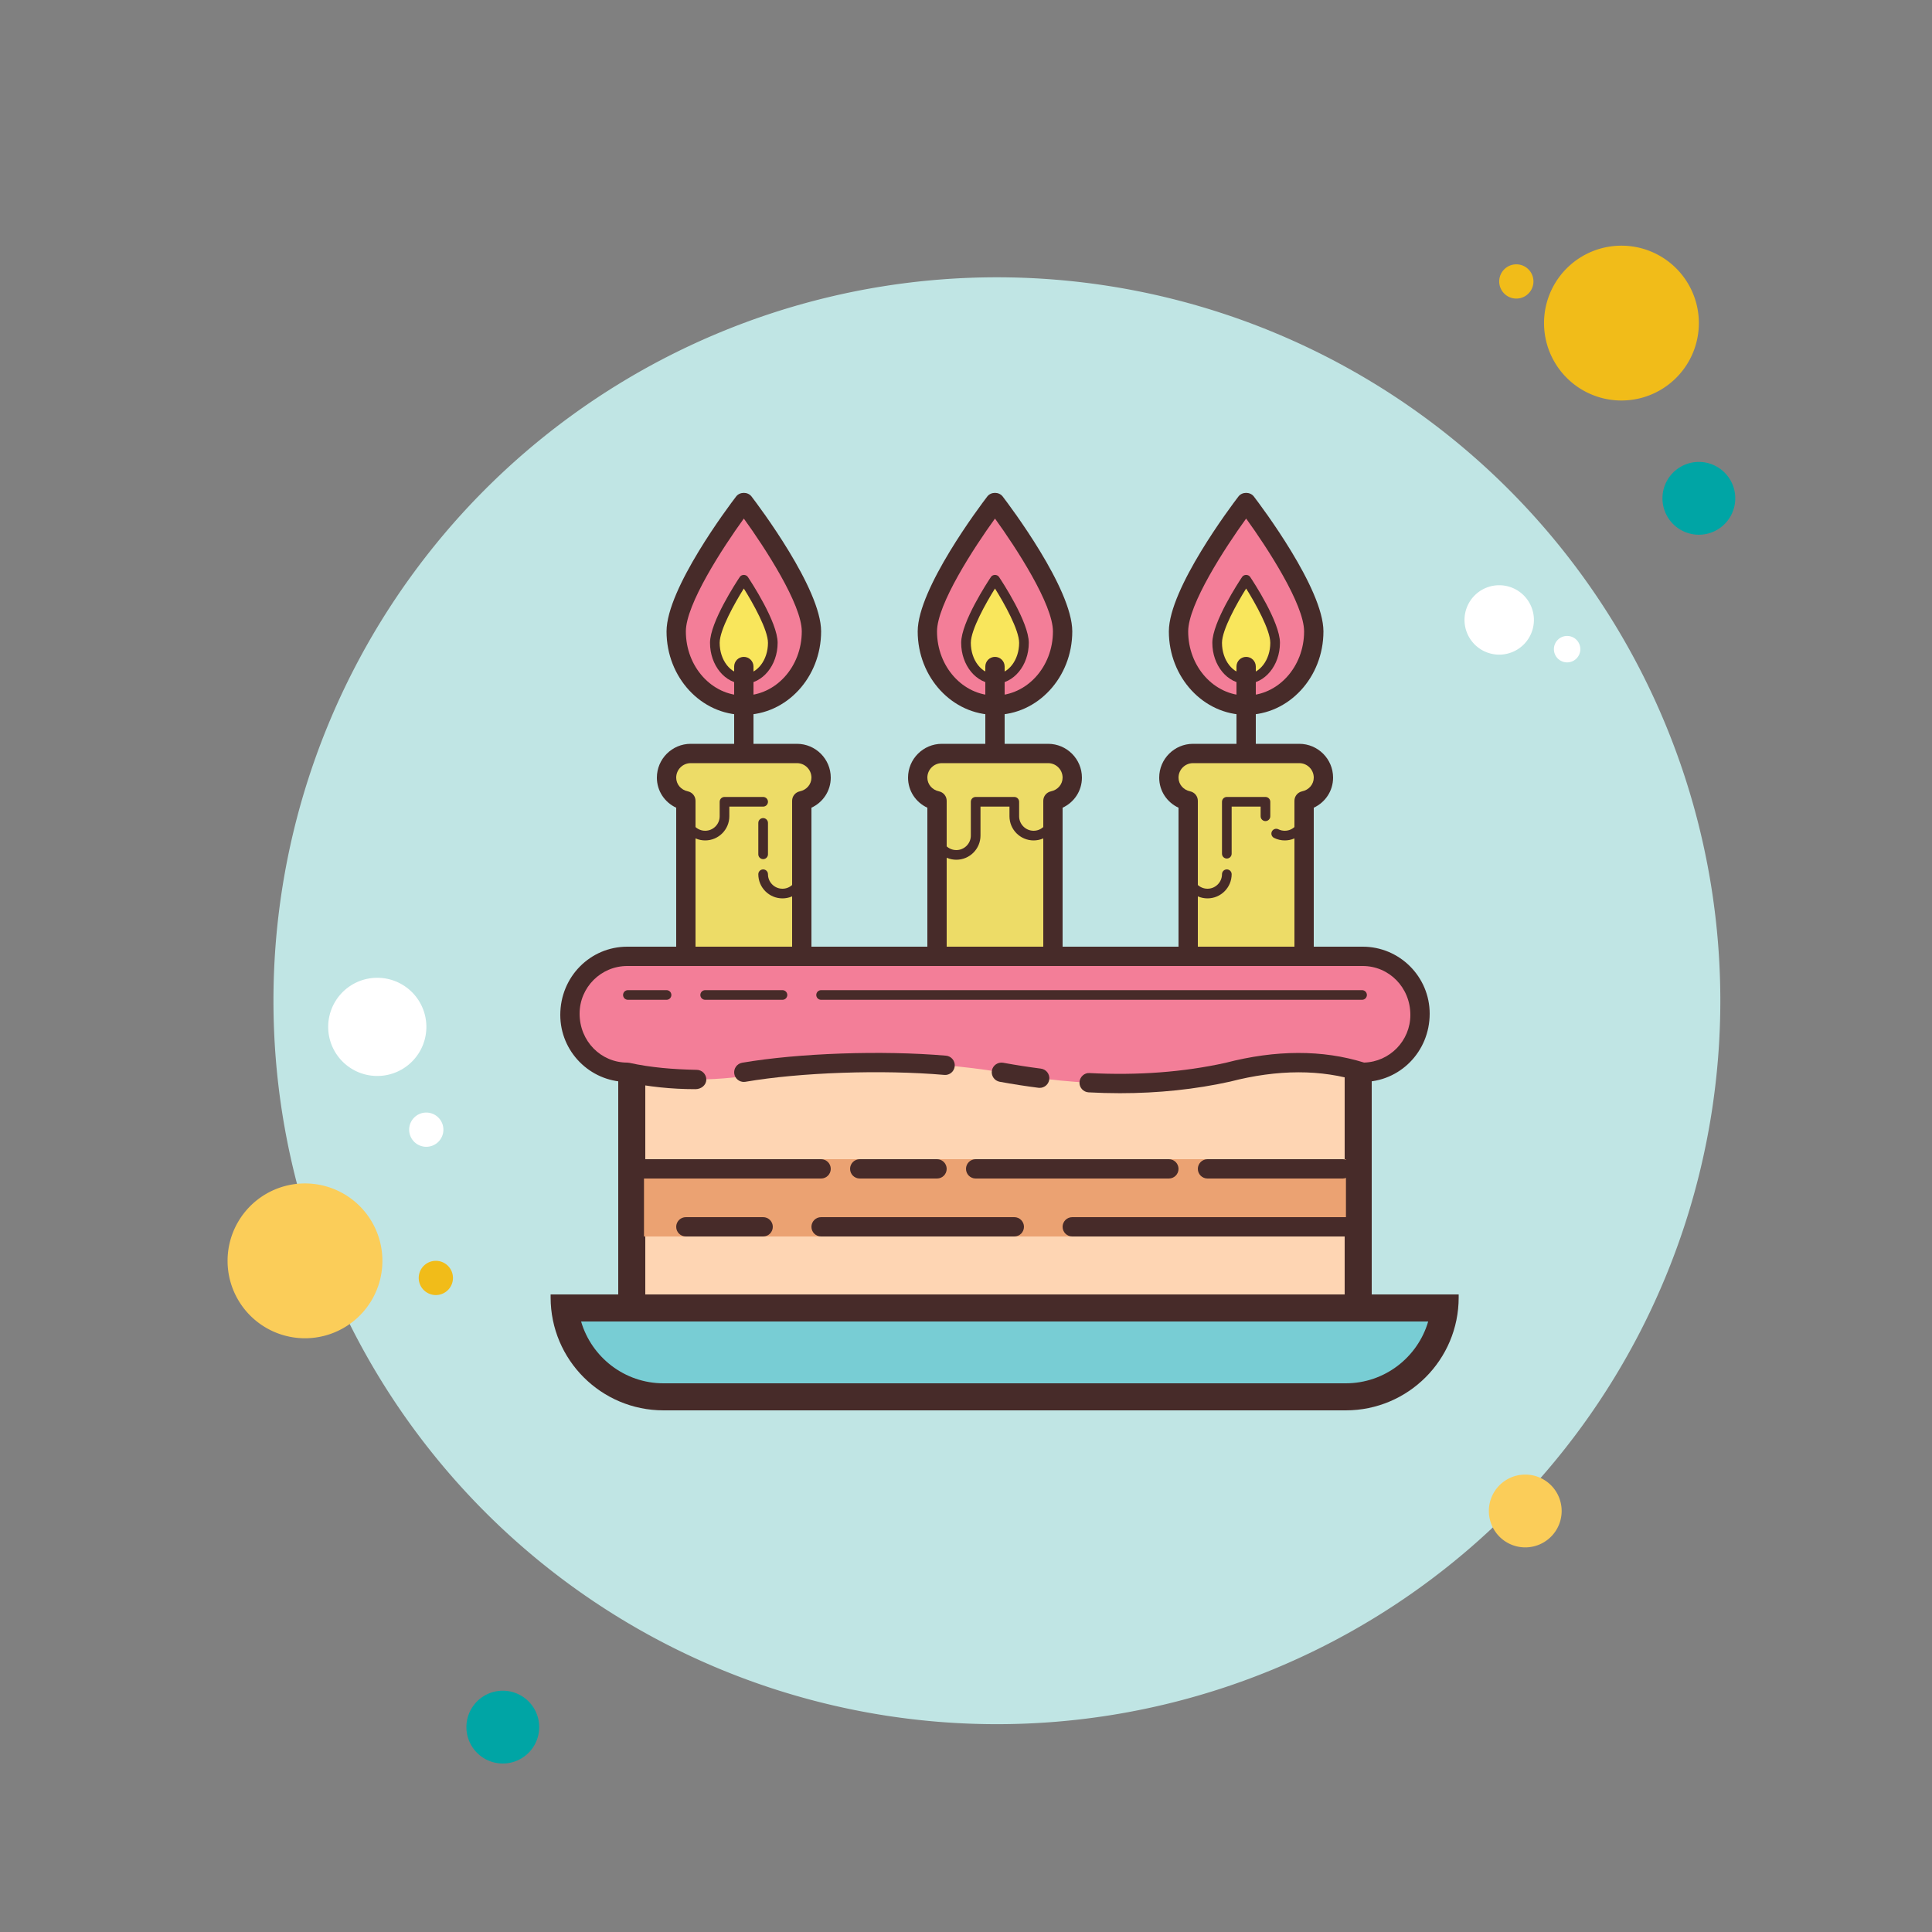 <svg xmlns="http://www.w3.org/2000/svg" viewBox="0 0 100 100" width="50px" height="50px"><rect x="0" y="0" width="100" height="100" fill="#808080" stroke="none"/><path fill="#c0e5e4" d="M51.599 14.353A37.445 37.445 0 1 0 51.599 89.243A37.445 37.445 0 1 0 51.599 14.353Z"/><path fill="#f37e98" d="M61,32.682c0,2.109,1.567,3.818,3.5,3.818c1.933,0,3.5-1.709,3.5-3.818S64.5,26,64.5,26 S61,30.573,61,32.682z"/><path fill="#472b29" d="M64.5,37c-2.206,0-4-1.938-4-4.318c0-2.214,3.234-6.504,3.603-6.985 c0.189-0.248,0.605-0.248,0.795,0c0.368,0.481,3.603,4.771,3.603,6.985C68.5,35.063,66.706,37,64.5,37z M64.5,26.84 c-1.1,1.521-3,4.442-3,5.842c0,1.83,1.346,3.318,3,3.318s3-1.488,3-3.318C67.5,31.282,65.6,28.361,64.5,26.84z"/><path fill="#f9e65c" d="M63,33.273c0,1.033,0.672,1.87,1.5,1.87c0.828,0,1.5-0.837,1.5-1.87S64.5,30,64.5,30 S63,32.24,63,33.273z"/><path fill="#472b29" d="M64.5,35.393c-0.965,0-1.75-0.951-1.75-2.12c0-1.077,1.385-3.176,1.542-3.411 c0.094-0.139,0.322-0.139,0.416,0c0.157,0.235,1.542,2.334,1.542,3.411C66.25,34.441,65.465,35.393,64.5,35.393z M64.5,30.461 c-0.477,0.762-1.25,2.14-1.25,2.812c0,0.894,0.561,1.62,1.25,1.62s1.25-0.727,1.25-1.62C65.75,32.601,64.977,31.223,64.5,30.461z"/><path fill="#472b29" d="M64.5,39c-0.276,0-0.5-0.224-0.5-0.5v-4c0-0.276,0.224-0.5,0.5-0.5s0.5,0.224,0.5,0.5v4 C65,38.776,64.776,39,64.5,39z"/><path fill="#eddc67" d="M68.5,40.25c0-0.69-0.56-1.25-1.25-1.25h-5.5c-0.69,0-1.25,0.56-1.25,1.25 c0,0.602,0.434,1.081,1,1.2v3.8c0,0,0,0,0,0V50h6v-8.55C68.066,41.331,68.5,40.852,68.5,40.25z"/><path fill="#472b29" d="M67.5,50.5h-6c-0.276,0-0.5-0.224-0.5-0.5v-8.193c-0.604-0.281-1-0.875-1-1.557 c0-0.965,0.785-1.75,1.75-1.75h5.5c0.965,0,1.75,0.785,1.75,1.75c0,0.682-0.396,1.275-1,1.557V50C68,50.276,67.776,50.5,67.5,50.5 z M62,49.5h5v-8.051c0-0.236,0.166-0.44,0.397-0.489C67.752,40.886,68,40.594,68,40.25c0-0.413-0.337-0.75-0.75-0.75h-5.5 c-0.413,0-0.75,0.337-0.75,0.75c0,0.344,0.248,0.636,0.603,0.71C61.834,41.009,62,41.213,62,41.449V49.5z"/><path fill="#eddc67" d="M41.25,39h-5.5c-0.69,0-1.25,0.56-1.25,1.25c0,0.602,0.434,1.081,1,1.2V50h6v-4.75c0,0,0,0,0,0 v-3.8c0.566-0.119,1-0.598,1-1.2C42.5,39.56,41.94,39,41.25,39z"/><path fill="#472b29" d="M41.5,50.5h-6c-0.276,0-0.5-0.224-0.5-0.5v-8.193c-0.604-0.281-1-0.875-1-1.557 c0-0.965,0.785-1.75,1.75-1.75h5.5c0.965,0,1.75,0.785,1.75,1.75c0,0.682-0.396,1.275-1,1.557V50C42,50.276,41.776,50.5,41.5,50.5 z M36,49.5h5v-8.051c0-0.236,0.166-0.44,0.397-0.489C41.752,40.886,42,40.594,42,40.25c0-0.413-0.337-0.75-0.75-0.75h-5.5 c-0.413,0-0.75,0.337-0.75,0.75c0,0.344,0.248,0.636,0.603,0.71C35.834,41.009,36,41.213,36,41.449V49.5z"/><path fill="#eddc67" d="M54.25,39h-5.5c-0.69,0-1.25,0.56-1.25,1.25c0,0.602,0.434,1.081,1,1.2V50h6v-7.75c0,0,0,0,0,0 v-0.8c0.566-0.119,1-0.598,1-1.2C55.5,39.56,54.94,39,54.25,39z"/><path fill="#472b29" d="M54.5,50.5h-6c-0.276,0-0.5-0.224-0.5-0.5v-8.193c-0.604-0.281-1-0.875-1-1.557 c0-0.965,0.785-1.75,1.75-1.75h5.5c0.965,0,1.75,0.785,1.75,1.75c0,0.682-0.396,1.275-1,1.557V50C55,50.276,54.776,50.5,54.5,50.5 z M49,49.5h5v-8.051c0-0.236,0.166-0.44,0.397-0.489C54.752,40.886,55,40.594,55,40.25c0-0.413-0.337-0.75-0.75-0.75h-5.5 c-0.413,0-0.75,0.337-0.75,0.75c0,0.344,0.248,0.636,0.603,0.71C48.834,41.009,49,41.213,49,41.449V49.5z"/><path fill="#fff" d="M22.064 57.586A0.886 0.886 0 1 0 22.064 59.358A0.886 0.886 0 1 0 22.064 57.586Z"/><path fill="#f1bc19" d="M22.559 65.26A0.886 0.886 0 1 0 22.559 67.032A0.886 0.886 0 1 0 22.559 65.26Z"/><path fill="#fbcd59" d="M78.947 76.324A1.884 1.884 0 1 0 78.947 80.092 1.884 1.884 0 1 0 78.947 76.324zM15.786 61.254A4.007 4.007 0 1 0 15.786 69.268 4.007 4.007 0 1 0 15.786 61.254z"/><path fill="#00a5a5" d="M26.025 87.511A1.884 1.884 0 1 0 26.025 91.279A1.884 1.884 0 1 0 26.025 87.511Z"/><path fill="#fff" d="M19.528 50.61A2.541 2.541 0 1 0 19.528 55.692 2.541 2.541 0 1 0 19.528 50.61zM81.114 32.917A.684.684 0 1 0 81.114 34.285.684.684 0 1 0 81.114 32.917z"/><path fill="#f1bc19" d="M78.485 13.682A.886.886 0 1 0 78.485 15.454.886.886 0 1 0 78.485 13.682zM83.926 12.716A4.007 4.007 0 1 0 83.926 20.73 4.007 4.007 0 1 0 83.926 12.716z"/><path fill="#00a5a5" d="M87.933 23.909A1.884 1.884 0 1 0 87.933 27.677A1.884 1.884 0 1 0 87.933 23.909Z"/><path fill="#fff" d="M77.599 30.292A1.796 1.796 0 1 0 77.599 33.884A1.796 1.796 0 1 0 77.599 30.292Z"/><path fill="#f37e98" d="M55,32.682c0,2.109-1.567,3.818-3.5,3.818S48,34.791,48,32.682S51.5,26,51.5,26S55,30.573,55,32.682 z"/><path fill="#472b29" d="M51.5,37c-2.206,0-4-1.938-4-4.318c0-2.214,3.234-6.504,3.603-6.985 c0.189-0.248,0.605-0.248,0.795,0c0.368,0.481,3.603,4.771,3.603,6.985C55.5,35.063,53.706,37,51.5,37z M51.5,26.84 c-1.1,1.521-3,4.442-3,5.842c0,1.83,1.346,3.318,3,3.318s3-1.488,3-3.318C54.5,31.282,52.6,28.361,51.5,26.84z"/><path fill="#f9e65c" d="M53,33.273c0,1.033-0.672,1.87-1.5,1.87s-1.5-0.837-1.5-1.87S51.5,30,51.5,30S53,32.24,53,33.273z"/><path fill="#472b29" d="M51.5,35.393c-0.965,0-1.75-0.951-1.75-2.12c0-1.077,1.385-3.176,1.542-3.411 c0.094-0.139,0.322-0.139,0.416,0c0.157,0.235,1.542,2.334,1.542,3.411C53.25,34.441,52.465,35.393,51.5,35.393z M51.5,30.461 c-0.477,0.762-1.25,2.14-1.25,2.812c0,0.894,0.561,1.62,1.25,1.62s1.25-0.727,1.25-1.62C52.75,32.601,51.977,31.223,51.5,30.461z"/><path fill="#fed5b3" d="M32.7 52.7H70.3V69.3H32.7z"/><path fill="#472b29" d="M69.6,53.4v15.2H33.4V53.4H69.6 M71,52H32v18h39V52L71,52z"/><path fill="#f37e98" d="M70.534,55.5c-2.122-0.678-4.459-0.656-6.992,0c-3.644,0.807-7.565,0.751-11.708,0 c-4.077-0.657-8.093-0.678-12.042,0c-2.532,0.48-4.981,0.52-7.325,0c-1.638,0-2.966-1.328-2.966-2.966v-0.067 c0-1.638,1.328-2.966,2.966-2.966h38.067c1.638,0,2.966,1.328,2.966,2.966v0.067C73.5,54.172,72.172,55.5,70.534,55.5z"/><path fill="#472b29" d="M53.814,56.308c-0.021,0-0.043-0.001-0.064-0.004c-0.663-0.085-1.332-0.189-2.007-0.312 c-0.271-0.05-0.451-0.31-0.402-0.582s0.312-0.448,0.582-0.402c0.657,0.12,1.309,0.221,1.954,0.304 c0.274,0.035,0.468,0.286,0.433,0.56C54.277,56.124,54.062,56.308,53.814,56.308z"/><path fill="#472b29" d="M57.966,56.584c-0.534,0-1.074-0.015-1.619-0.044c-0.275-0.015-0.487-0.25-0.473-0.525 c0.015-0.274,0.257-0.497,0.525-0.473c2.485,0.128,4.852-0.047,7.034-0.53c2.605-0.677,5.023-0.682,7.173-0.013 C71.933,54.96,73,53.869,73,52.533C73,51.106,71.894,50,70.533,50H32.467C31.106,50,30,51.106,30,52.467 C30,53.894,31.106,55,32.467,55c0.036,0,0.072,0.004,0.108,0.012c1.108,0.245,2.282,0.339,3.481,0.363c0.001,0,0.001,0,0.002,0 c0.275,0,0.499,0.223,0.5,0.498c0.001,0.301-0.272,0.506-0.57,0.502c-1.231,0-2.435-0.126-3.578-0.375 C30.524,55.97,29,54.426,29,52.533C29,50.556,30.556,49,32.467,49h38.066C72.444,49,74,50.556,74,52.467 C74,54.444,72.444,56,70.533,56c-0.052,0-0.103-0.008-0.152-0.023c-1.987-0.636-4.244-0.632-6.714,0.008 C61.863,56.384,59.954,56.584,57.966,56.584z"/><path fill="#472b29" d="M38.499,56c-0.238,0-0.45-0.172-0.492-0.415c-0.046-0.272,0.137-0.531,0.408-0.578 c2.915-0.5,7.251-0.649,10.547-0.366c0.275,0.023,0.479,0.266,0.455,0.541c-0.023,0.276-0.266,0.482-0.541,0.455 c-3.224-0.278-7.455-0.132-10.291,0.356C38.556,55.998,38.527,56,38.499,56z"/><path fill="#78cdd4" d="M34.344,72.3c-2.652,0-4.843-2.019-5.115-4.6h45.543c-0.272,2.581-2.463,4.6-5.115,4.6H34.344z"/><path fill="#472b29" d="M73.923,68.4c-0.539,1.847-2.248,3.2-4.267,3.2H34.344c-2.019,0-3.727-1.354-4.267-3.2H73.923 M75.5,67h-47v0.156c0,3.228,2.616,5.844,5.844,5.844h35.313c3.227,0,5.844-2.616,5.844-5.844V67L75.5,67z"/><path fill="#eba272" d="M33.333 60H69.666V64H33.333z"/><path fill="#472b29" d="M51.5,39c-0.276,0-0.5-0.224-0.5-0.5v-4c0-0.276,0.224-0.5,0.5-0.5s0.5,0.224,0.5,0.5v4 C52,38.776,51.776,39,51.5,39z"/><path fill="#f37e98" d="M42,32.682c0,2.109-1.567,3.818-3.5,3.818S35,34.791,35,32.682S38.5,26,38.5,26S42,30.573,42,32.682 z"/><path fill="#472b29" d="M38.5,37c-2.206,0-4-1.938-4-4.318c0-2.214,3.234-6.504,3.603-6.985 c0.189-0.248,0.605-0.248,0.795,0c0.368,0.481,3.603,4.771,3.603,6.985C42.5,35.063,40.706,37,38.5,37z M38.5,26.84 c-1.1,1.521-3,4.442-3,5.842c0,1.83,1.346,3.318,3,3.318s3-1.488,3-3.318C41.5,31.282,39.6,28.361,38.5,26.84z"/><path fill="#f9e65c" d="M40,33.273c0,1.033-0.672,1.87-1.5,1.87s-1.5-0.837-1.5-1.87S38.5,30,38.5,30S40,32.24,40,33.273z"/><path fill="#472b29" d="M38.5,35.393c-0.965,0-1.75-0.951-1.75-2.12c0-1.077,1.385-3.176,1.542-3.411 c0.094-0.139,0.322-0.139,0.416,0c0.157,0.235,1.542,2.334,1.542,3.411C40.25,34.441,39.465,35.393,38.5,35.393z M38.5,30.461 c-0.477,0.762-1.25,2.14-1.25,2.812c0,0.894,0.561,1.62,1.25,1.62s1.25-0.727,1.25-1.62C39.75,32.601,38.977,31.223,38.5,30.461z"/><path fill="#472b29" d="M38.5 39c-.276 0-.5-.224-.5-.5v-4c0-.276.224-.5.5-.5s.5.224.5.5v4C39 38.776 38.776 39 38.5 39zM63.5 44.438c-.138 0-.25-.112-.25-.25V41.5c0-.138.112-.25.25-.25h2c.138 0 .25.112.25.25v.75c0 .138-.112.25-.25.25s-.25-.112-.25-.25v-.5h-1.5v2.438C63.75 44.326 63.638 44.438 63.5 44.438z"/><path fill="#472b29" d="M62.5,46.5c-0.689,0-1.25-0.561-1.25-1.25v-3.611c-0.598-0.209-1-0.755-1-1.389 c0-0.827,0.673-1.5,1.5-1.5h5.5c0.827,0,1.5,0.673,1.5,1.5c0,0.635-0.402,1.181-1,1.39v0.61c0,0.689-0.561,1.25-1.25,1.25 c-0.193,0-0.385-0.045-0.555-0.13c-0.124-0.062-0.174-0.212-0.112-0.335c0.063-0.125,0.215-0.171,0.335-0.112 C66.27,42.974,66.384,43,66.5,43c0.413,0,0.75-0.337,0.75-0.75v-0.8c0-0.118,0.083-0.221,0.198-0.245 c0.473-0.099,0.802-0.492,0.802-0.955c0-0.552-0.448-1-1-1h-5.5c-0.552,0-1,0.448-1,1c0,0.463,0.329,0.855,0.802,0.954 c0.115,0.024,0.198,0.127,0.198,0.245v3.801c0,0.413,0.337,0.75,0.75,0.75s0.75-0.337,0.75-0.75c0-0.138,0.112-0.25,0.25-0.25 s0.25,0.112,0.25,0.25C63.75,45.939,63.189,46.5,62.5,46.5z"/><g><path fill="#472b29" d="M40.5,46.5c-0.689,0-1.25-0.561-1.25-1.25c0-0.138,0.112-0.25,0.25-0.25s0.25,0.112,0.25,0.25 c0,0.413,0.337,0.75,0.75,0.75s0.75-0.337,0.75-0.75v-3.801c0-0.118,0.083-0.221,0.198-0.245c0.473-0.099,0.802-0.491,0.802-0.954 c0-0.552-0.448-1-1-1h-5.5c-0.552,0-1,0.448-1,1c0,0.463,0.329,0.855,0.802,0.954c0.115,0.024,0.198,0.127,0.198,0.245v0.801 c0,0.413,0.337,0.75,0.75,0.75s0.75-0.337,0.75-0.75V41.5c0-0.138,0.112-0.25,0.25-0.25h2c0.138,0,0.25,0.112,0.25,0.25 s-0.112,0.25-0.25,0.25h-1.75v0.5c0,0.689-0.561,1.25-1.25,1.25s-1.25-0.561-1.25-1.25v-0.611c-0.598-0.209-1-0.755-1-1.389 c0-0.827,0.673-1.5,1.5-1.5h5.5c0.827,0,1.5,0.673,1.5,1.5c0,0.634-0.402,1.18-1,1.389v3.611C41.75,45.939,41.189,46.5,40.5,46.5z"/></g><g><path fill="#472b29" d="M39.5,44.469c-0.138,0-0.25-0.112-0.25-0.25v-1.625c0-0.138,0.112-0.25,0.25-0.25 s0.25,0.112,0.25,0.25v1.625C39.75,44.356,39.638,44.469,39.5,44.469z"/></g><g><path fill="#472b29" d="M49.5,44.5c-0.689,0-1.25-0.561-1.25-1.25v-1.611c-0.598-0.209-1-0.755-1-1.389 c0-0.827,0.673-1.5,1.5-1.5h5.5c0.827,0,1.5,0.673,1.5,1.5c0,0.634-0.402,1.18-1,1.389v0.611c0,0.689-0.561,1.25-1.25,1.25 s-1.25-0.561-1.25-1.25v-0.5h-1.5v1.5C50.75,43.939,50.189,44.5,49.5,44.5z M48.75,39.25c-0.552,0-1,0.448-1,1 c0,0.463,0.329,0.855,0.802,0.954c0.115,0.024,0.198,0.127,0.198,0.245v1.801c0,0.413,0.337,0.75,0.75,0.75s0.75-0.337,0.75-0.75 V41.5c0-0.138,0.112-0.25,0.25-0.25h2c0.138,0,0.25,0.112,0.25,0.25v0.75c0,0.413,0.337,0.75,0.75,0.75s0.75-0.337,0.75-0.75 v-0.801c0-0.118,0.083-0.221,0.198-0.245c0.473-0.099,0.802-0.491,0.802-0.954c0-0.552-0.448-1-1-1H48.75z"/></g><g><path fill="#472b29" d="M39.5,64h-4c-0.276,0-0.5-0.224-0.5-0.5s0.224-0.5,0.5-0.5h4c0.276,0,0.5,0.224,0.5,0.5 S39.776,64,39.5,64z"/></g><g><path fill="#472b29" d="M48.5,61h-4c-0.276,0-0.5-0.224-0.5-0.5s0.224-0.5,0.5-0.5h4c0.276,0,0.5,0.224,0.5,0.5 S48.776,61,48.5,61z"/></g><g><path fill="#472b29" d="M69.5,61h-7c-0.276,0-0.5-0.224-0.5-0.5s0.224-0.5,0.5-0.5h7c0.276,0,0.5,0.224,0.5,0.5 S69.776,61,69.5,61z"/></g><g><path fill="#472b29" d="M52.5,64h-10c-0.276,0-0.5-0.224-0.5-0.5s0.224-0.5,0.5-0.5h10c0.276,0,0.5,0.224,0.5,0.5 S52.776,64,52.5,64z"/></g><g><path fill="#472b29" d="M42.5,61h-10c-0.276,0-0.5-0.224-0.5-0.5s0.224-0.5,0.5-0.5h10c0.276,0,0.5,0.224,0.5,0.5 S42.776,61,42.5,61z"/></g><g><path fill="#472b29" d="M60.5,61h-10c-0.276,0-0.5-0.224-0.5-0.5s0.224-0.5,0.5-0.5h10c0.276,0,0.5,0.224,0.5,0.5 S60.776,61,60.5,61z"/></g><g><path fill="#472b29" d="M40.5,51.75h-4c-0.138,0-0.25-0.112-0.25-0.25s0.112-0.25,0.25-0.25h4c0.138,0,0.25,0.112,0.25,0.25 S40.638,51.75,40.5,51.75z"/></g><g><path fill="#472b29" d="M34.5,51.75h-2c-0.138,0-0.25-0.112-0.25-0.25s0.112-0.25,0.25-0.25h2c0.138,0,0.25,0.112,0.25,0.25 S34.638,51.75,34.5,51.75z"/></g><g><path fill="#472b29" d="M70.5,51.75h-28c-0.138,0-0.25-0.112-0.25-0.25s0.112-0.25,0.25-0.25h28 c0.138,0,0.25,0.112,0.25,0.25S70.638,51.75,70.5,51.75z"/></g><g><path fill="#472b29" d="M70.5,64h-15c-0.276,0-0.5-0.224-0.5-0.5s0.224-0.5,0.5-0.5h15c0.276,0,0.5,0.224,0.5,0.5 S70.776,64,70.5,64z"/></g></svg>